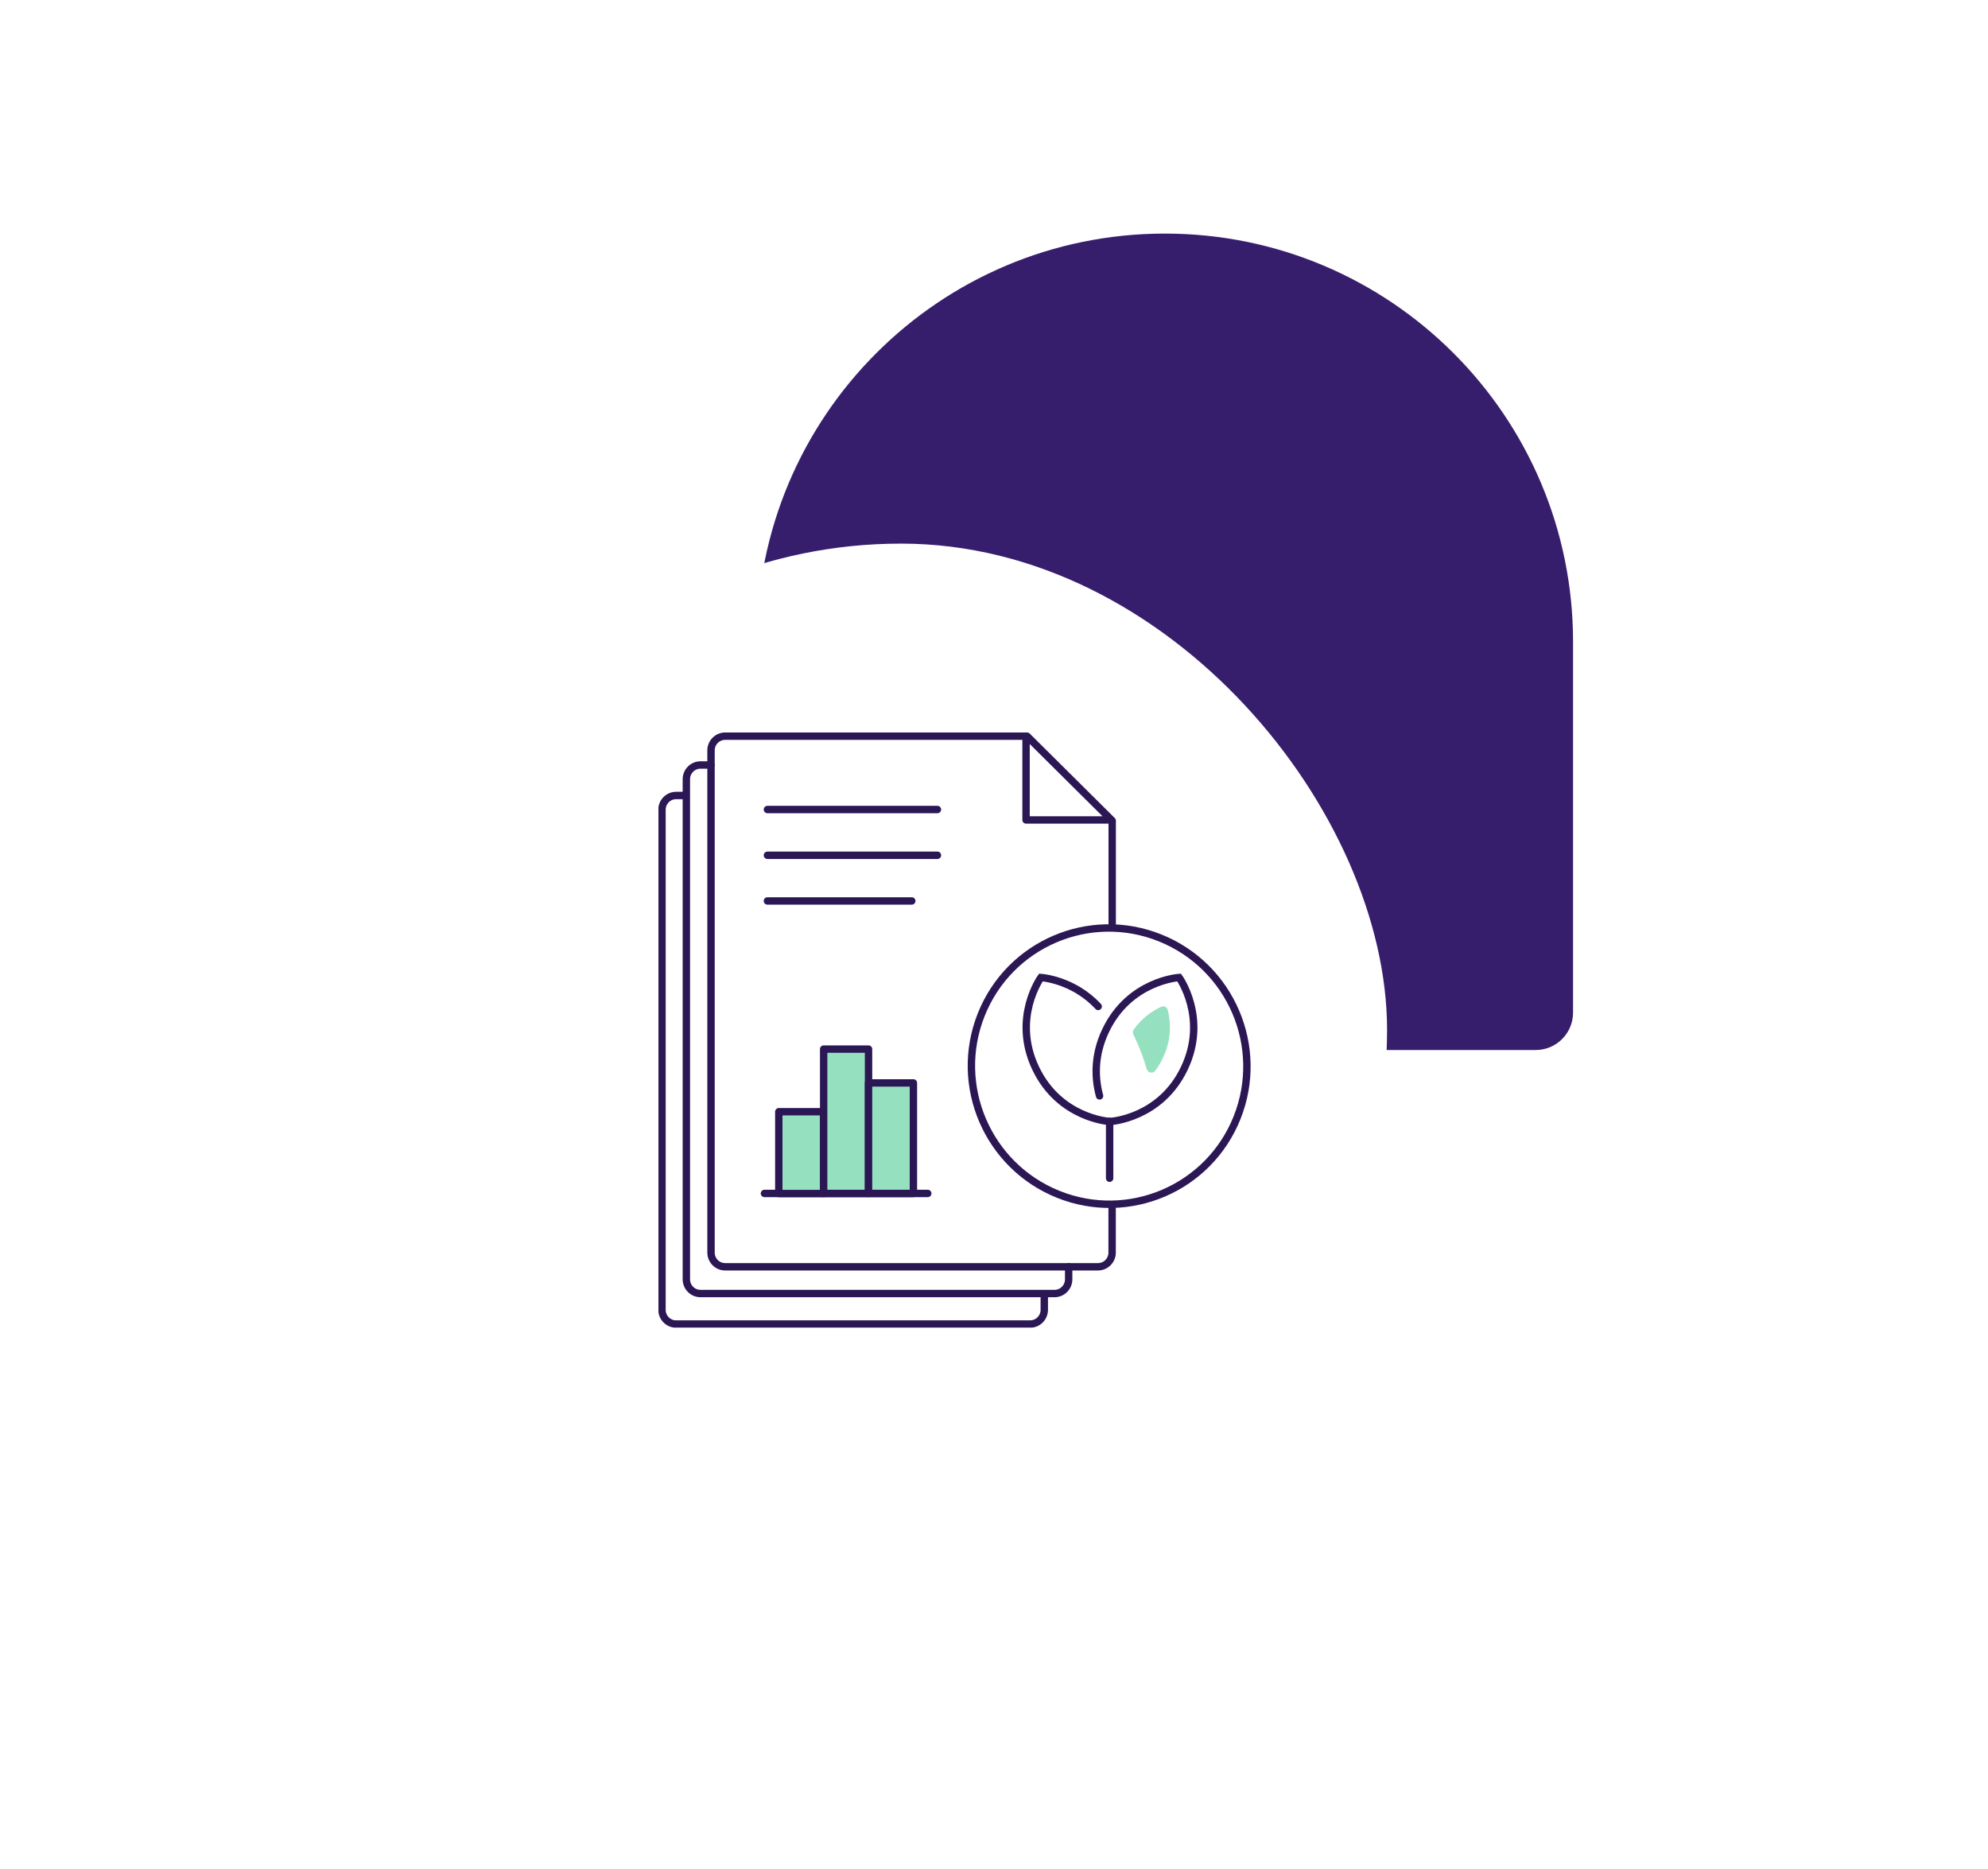 <svg width="568" height="534" viewBox="0 0 568 534" fill="none" xmlns="http://www.w3.org/2000/svg">
<path d="M216.208 183.346C216.208 118.939 268.42 66.728 332.826 66.728C397.233 66.728 449.444 118.939 449.444 183.346V289.281C449.444 295.181 444.661 299.964 438.762 299.964H226.891C220.991 299.964 216.208 295.181 216.208 289.281V183.346Z" fill="#371E6C"/>
<g filter="url(#filter0_dd_795_4514)">
<rect x="118.556" y="128.524" width="277.748" height="277.748" rx="138.874" fill="white"/>
<g clip-path="url(#clip0_795_4514)">
<path d="M218.414 314.163H265.074" stroke="#2A1754" stroke-width="2.11" stroke-linecap="round" stroke-linejoin="round"/>
<path d="M235.333 290.818H222.512V314.183H235.333V290.818Z" fill="#95E1BF" stroke="#2A1754" stroke-width="2.11" stroke-linecap="round" stroke-linejoin="round"/>
<path d="M248.153 272.924H235.332V314.163H248.153V272.924Z" fill="#95E1BF" stroke="#2A1754" stroke-width="2.11" stroke-linecap="round" stroke-linejoin="round"/>
<path d="M260.975 282.59H248.154V314.163H260.975V282.59Z" fill="#95E1BF" stroke="#2A1754" stroke-width="2.11" stroke-linecap="round" stroke-linejoin="round"/>
<path d="M219.262 230.61H260.511" stroke="#2A1754" stroke-width="2.11" stroke-linecap="round" stroke-linejoin="round"/>
<path d="M219.262 217.559H267.84" stroke="#2A1754" stroke-width="2.11" stroke-linecap="round" stroke-linejoin="round"/>
<path d="M219.262 204.488H267.84" stroke="#2A1754" stroke-width="2.11" stroke-linecap="round" stroke-linejoin="round"/>
<path d="M317.75 317.385V331.064C317.75 333.293 315.932 335.116 313.712 335.116H207.187C204.967 335.116 203.149 333.293 203.149 331.064V187.588C203.149 185.359 204.967 183.535 207.187 183.535H293.461L317.77 207.67V237.743M317.528 207.468H293.158V183.535" stroke="#2A1754" stroke-width="2.11" stroke-linecap="round" stroke-linejoin="round"/>
<path d="M203.15 191.763H200.142C197.921 191.763 196.104 193.586 196.104 195.816V338.704C196.104 340.933 197.921 342.757 200.142 342.757H301.296C303.516 342.757 305.334 340.933 305.334 338.704V335.117" stroke="#2A1754" stroke-width="2.11" stroke-linecap="round" stroke-linejoin="round"/>
<path d="M195.721 200.476H193.177C190.956 200.476 189.139 202.3 189.139 204.529V347.417C189.139 349.646 190.956 351.47 193.177 351.47H294.33C296.551 351.47 298.368 349.646 298.368 347.417V343.83" stroke="#2A1754" stroke-width="2.11" stroke-linecap="round" stroke-linejoin="round"/>
<g clip-path="url(#clip1_795_4514)">
<path d="M317.388 293.583C317.388 293.583 331.6 292.719 338.398 278.374C345.197 264.03 336.889 252.47 336.889 252.47C336.889 252.47 322.677 253.334 315.878 267.679C312.406 275.004 312.875 281.598 314.164 286.301" stroke="#2A1754" stroke-width="2.11" stroke-miterlimit="10" stroke-linecap="round"/>
<path d="M316.904 293.583C316.904 293.583 302.692 292.719 295.893 278.374C289.08 264.03 297.402 252.47 297.402 252.47C297.402 252.47 306.633 253.027 313.769 260.748" stroke="#2A1754" stroke-width="2.11" stroke-miterlimit="10" stroke-linecap="round"/>
<path d="M317.036 293.583V309.818" stroke="#2A1754" stroke-width="2.11" stroke-miterlimit="10" stroke-linecap="round"/>
<path d="M333.617 261.705C333.408 260.907 332.543 260.497 331.793 260.841C329.277 261.994 326.329 263.965 323.924 267.31C323.616 267.739 323.59 268.306 323.824 268.779C325.384 271.928 326.654 275.213 327.621 278.592C327.937 279.697 329.323 280.07 330.019 279.155C330.836 278.084 331.597 276.862 332.259 275.459C334.838 270.034 334.525 265.165 333.617 261.705Z" fill="#95E1BF"/>
</g>
<path d="M302.34 314.406C322.529 322.52 345.417 312.704 353.461 292.48C361.505 272.256 351.659 249.284 331.47 241.17C311.28 233.055 288.393 242.872 280.349 263.096C272.304 283.319 282.15 306.292 302.34 314.406Z" stroke="#2A1754" stroke-width="2.11" stroke-linecap="round" stroke-linejoin="round"/>
</g>
</g>
<defs>
<filter id="filter0_dd_795_4514" x="8.126" y="34.826" width="504.35" height="498.607" filterUnits="userSpaceOnUse" color-interpolation-filters="sRGB">
<feFlood flood-opacity="0" result="BackgroundImageFix"/>
<feColorMatrix in="SourceAlpha" type="matrix" values="0 0 0 0 0 0 0 0 0 0 0 0 0 0 0 0 0 0 127 0" result="hardAlpha"/>
<feMorphology radius="6.693" operator="erode" in="SourceAlpha" result="effect1_dropShadow_795_4514"/>
<feOffset dy="16.732"/>
<feGaussianBlur stdDeviation="58.561"/>
<feColorMatrix type="matrix" values="0 0 0 0 0.165 0 0 0 0 0.09 0 0 0 0 0.329 0 0 0 0.08 0"/>
<feBlend mode="normal" in2="BackgroundImageFix" result="effect1_dropShadow_795_4514"/>
<feColorMatrix in="SourceAlpha" type="matrix" values="0 0 0 0 0 0 0 0 0 0 0 0 0 0 0 0 0 0 127 0" result="hardAlpha"/>
<feMorphology radius="10.039" operator="erode" in="SourceAlpha" result="effect2_dropShadow_795_4514"/>
<feOffset dy="10.039"/>
<feGaussianBlur stdDeviation="20.078"/>
<feColorMatrix type="matrix" values="0 0 0 0 0.165 0 0 0 0 0.09 0 0 0 0 0.329 0 0 0 0.06 0"/>
<feBlend mode="normal" in2="effect1_dropShadow_795_4514" result="effect2_dropShadow_795_4514"/>
<feBlend mode="normal" in="SourceGraphic" in2="effect2_dropShadow_795_4514" result="shape"/>
</filter>
<clipPath id="clip0_795_4514">
<rect width="181.684" height="169.962" fill="white" transform="translate(188.128 182.522)"/>
</clipPath>
<clipPath id="clip1_795_4514">
<rect width="49.978" height="59.487" fill="white" transform="translate(292.157 251.386)"/>
</clipPath>
</defs>
</svg>
